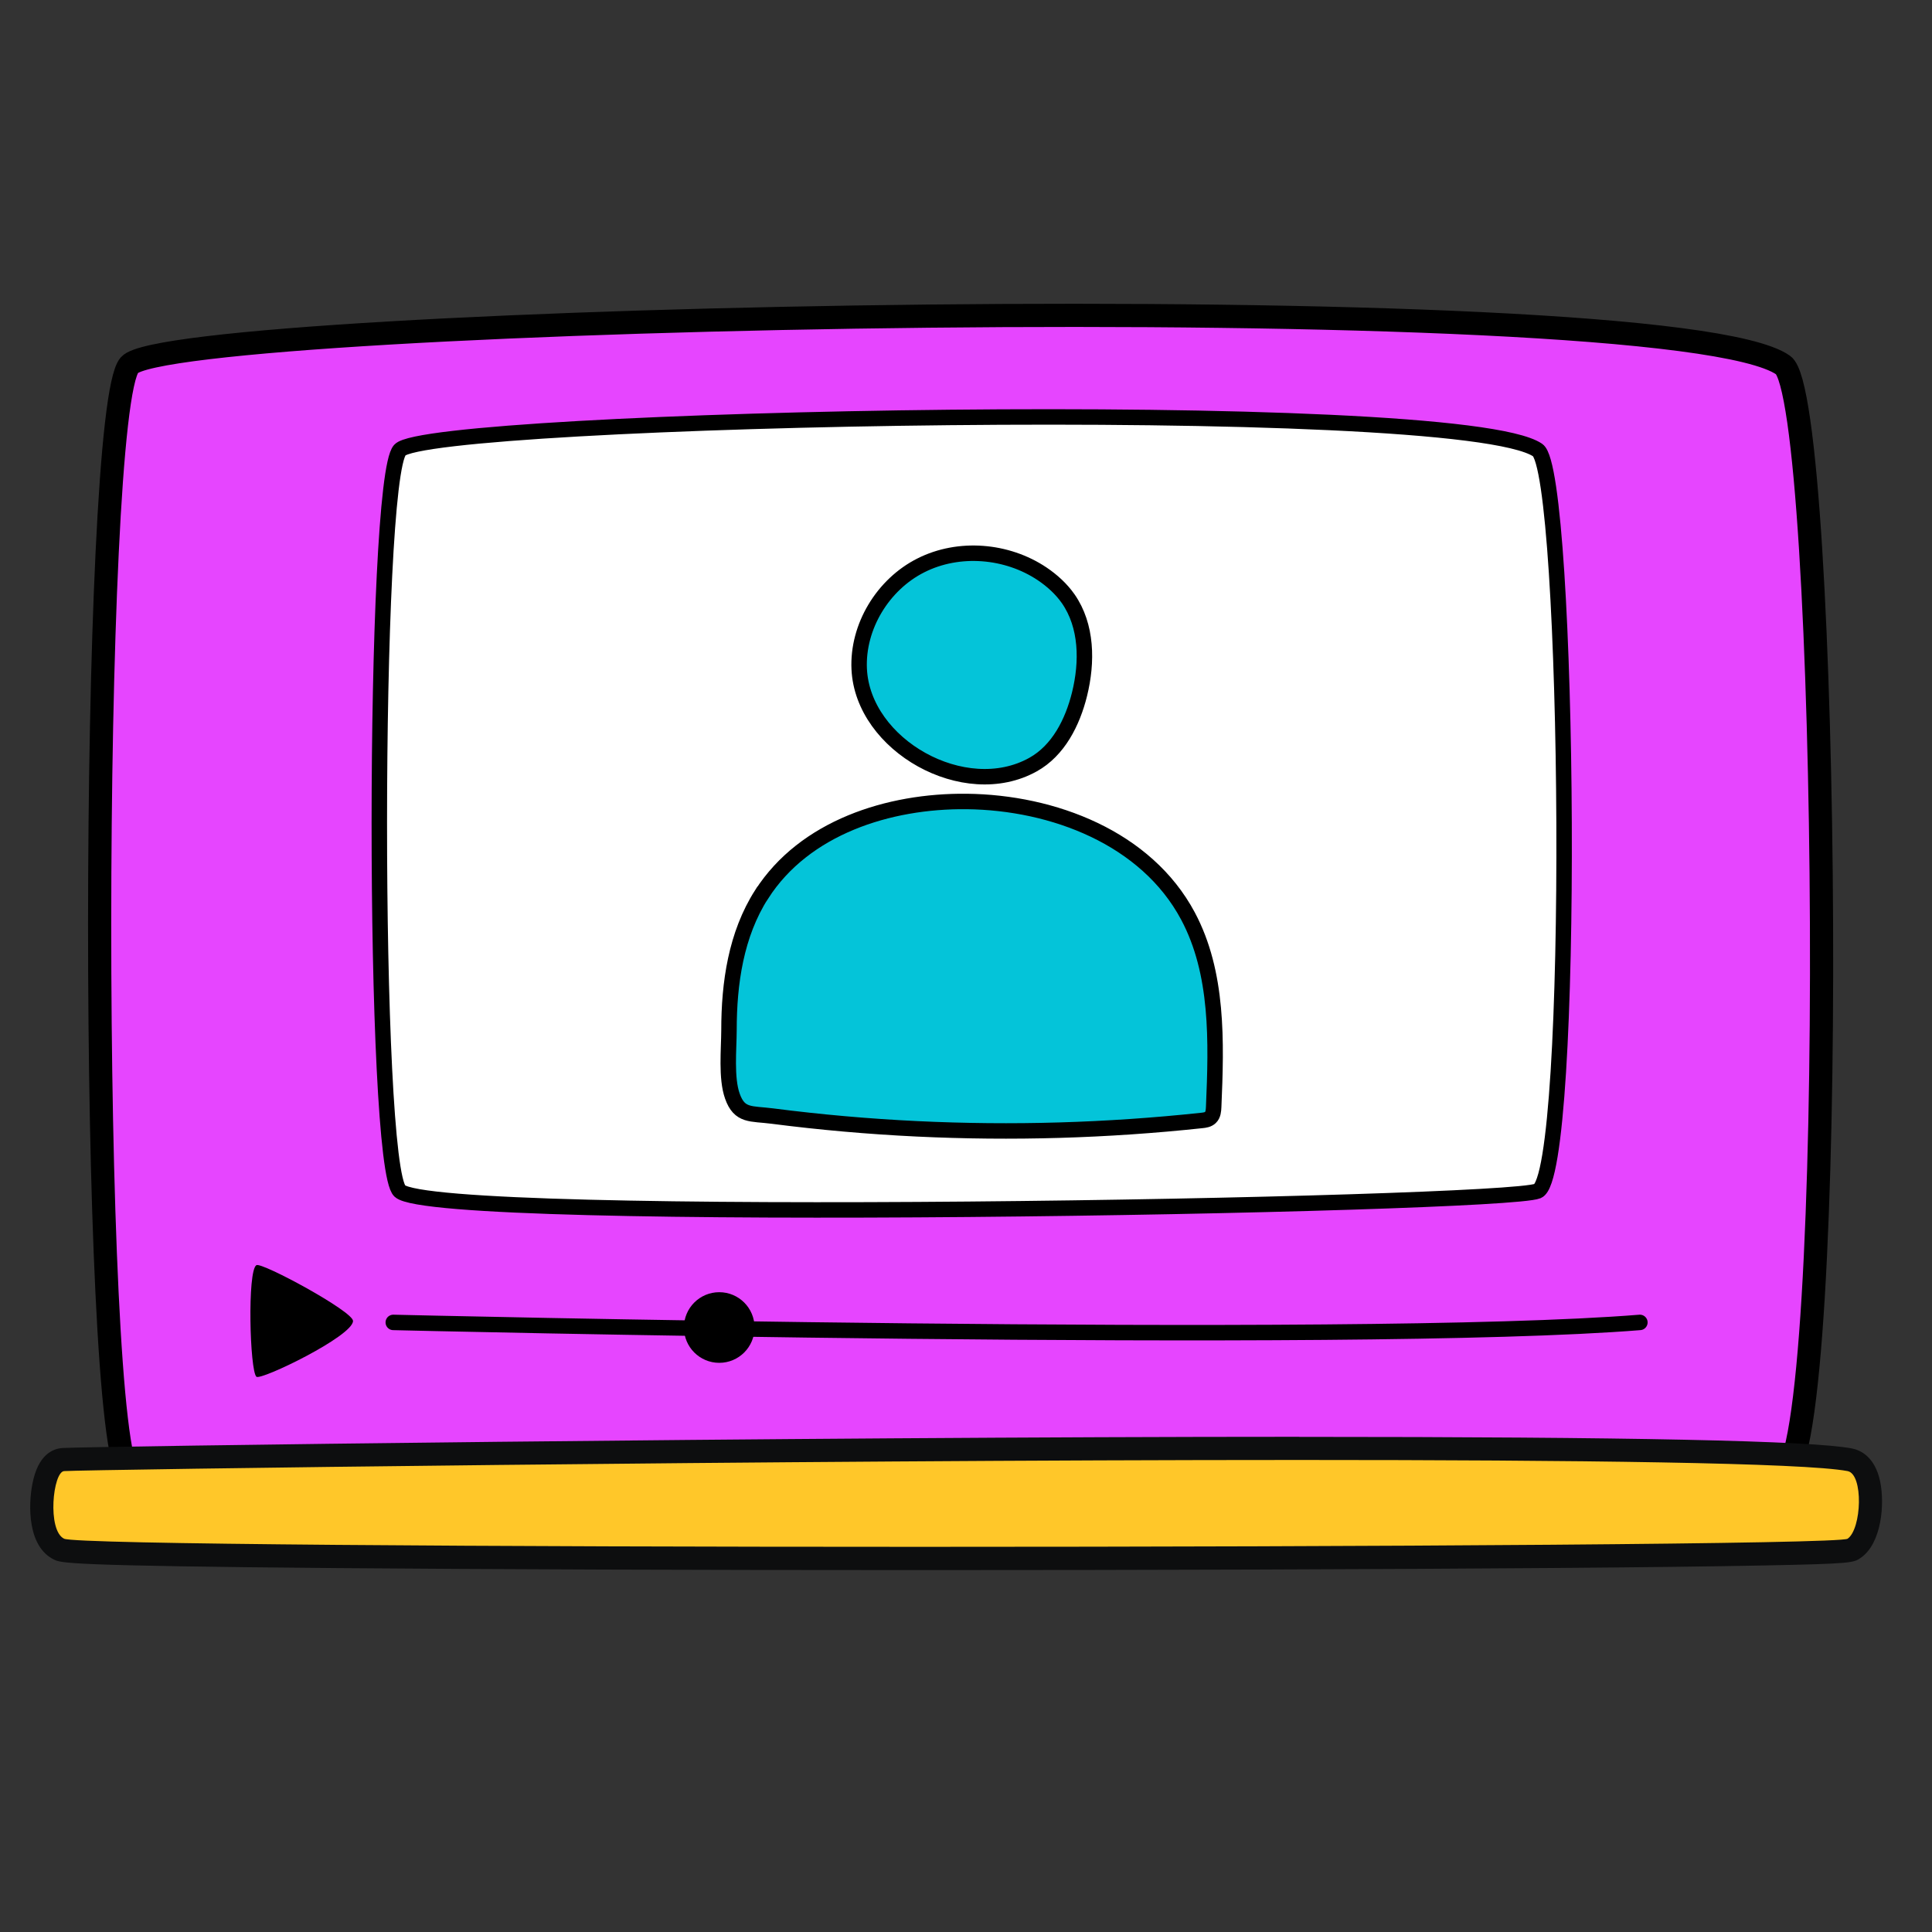 <svg xmlns="http://www.w3.org/2000/svg" id="Layer_1" data-name="Layer 1" viewBox="0 0 250 250"><rect x="0" y="0" width="250" height="250" fill="#333333" stroke="none"/><defs><style>      .cls-1 {        fill: #ffc729;      }      .cls-2 {        fill: #0d0e0f;      }      .cls-3 {        fill: #fff;      }      .cls-3, .cls-4, .cls-5 {        stroke-width: 2px;      }      .cls-3, .cls-4, .cls-5, .cls-6 {        stroke: #000;      }      .cls-3, .cls-4, .cls-6 {        stroke-miterlimit: 10;      }      .cls-4 {        fill: #04c4d9;      }      .cls-5 {        fill: none;        stroke-linecap: round;        stroke-linejoin: round;      }      .cls-6 {        fill: #e645ff;        stroke-width: 3px;      }    </style></defs><path class="cls-6" d="m230.73,190.99c-6.74,2.84-207.04,6.58-213.98,0-5.17-4.9-5.11-137.86,0-143.75,5.46-6.3,198.87-10.59,213.98,0,6.04,4.23,7.22,140.7,0,143.75Z"></path><g><path class="cls-1" d="m119.1,201.66c-40.69,0-109.27-.16-111.44-1.2-2.7-1.3-2.35-6.37-1.99-8.21.43-2.17,1.29-3.31,2.55-3.38,3.31-.2,93.13-1.45,159.88-1.45,42.22,0,66.2.5,71.26,1.47.86.17,1.99.84,2.47,3.1.53,2.51.15,6.93-1.9,8.35-.58.4-1.08.74-39.19,1.04-21.83.17-51.59.27-81.65.27Z"></path><path class="cls-2" d="m168.11,188.92c36.01,0,65.35.36,70.97,1.44,2.07.4,1.83,7.48,0,8.75-.98.68-61.28,1.05-119.99,1.05-55.35,0-109.29-.33-110.79-1.05-2.22-1.06-1.46-8.66,0-8.75,3.4-.2,93.04-1.44,159.81-1.44m.02-3v3-3c-66.78,0-156.68,1.25-160,1.45-1.4.08-3.21.95-3.93,4.6-.57,2.88-.62,8.21,2.81,9.85.89.43,1.66.8,36.47,1.09,19.65.16,46.51.26,75.61.26s59.83-.1,81.66-.27c11.73-.09,20.97-.2,27.47-.33,11.45-.22,11.64-.35,12.55-.98,2.74-1.89,3.12-7.02,2.52-9.89-.68-3.23-2.58-4.06-3.65-4.27-5.23-1.01-28.62-1.5-71.51-1.5h0Z"></path></g><g><path class="cls-3" d="m198.97,154.12c-4.64,1.9-142.45,4.39-147.23,0-3.56-3.27-3.52-91.95,0-95.88,3.76-4.2,136.83-7.06,147.23,0,4.16,2.82,4.96,93.85,0,95.88Z"></path><g><path class="cls-4" d="m111.18,86.57c-.25-5.49,3.07-10.94,7.98-13.41,4.91-2.48,11.14-1.96,15.7,1.1,1.29.87,2.47,1.94,3.36,3.21,2.45,3.51,2.5,8.2,1.47,12.36-.9,3.64-2.74,7.29-6.02,9.11-8.84,4.93-22.04-2.48-22.49-12.38Z"></path><path class="cls-4" d="m98.56,115.73c5.54-8.65,16.44-12.13,26.52-12.02,11.21.12,23.25,4.72,28.64,14.82,3.94,7.38,3.69,16.27,3.33,24.68-.02.5-.06,1.05-.42,1.39-.3.29-.73.35-1.14.39-12.23,1.31-24.55,1.67-36.83,1.08-6.25-.3-12.5-.85-18.71-1.65-2.78-.36-4.25.05-5.18-2.58-.83-2.34-.45-6.04-.44-8.53,0-6.1.9-12.38,4.22-17.58Z"></path></g></g><g><path d="m45.68,170.93c0-1.25-11.8-7.63-12.5-7.22-1.2.7-.86,13.66,0,14.44.57.51,12.5-5.26,12.5-7.22Z"></path><path class="cls-5" d="m50.89,171.12s124.25,2.99,161.31,0"></path><circle cx="93.07" cy="171.78" r="4.57"></circle></g></svg>